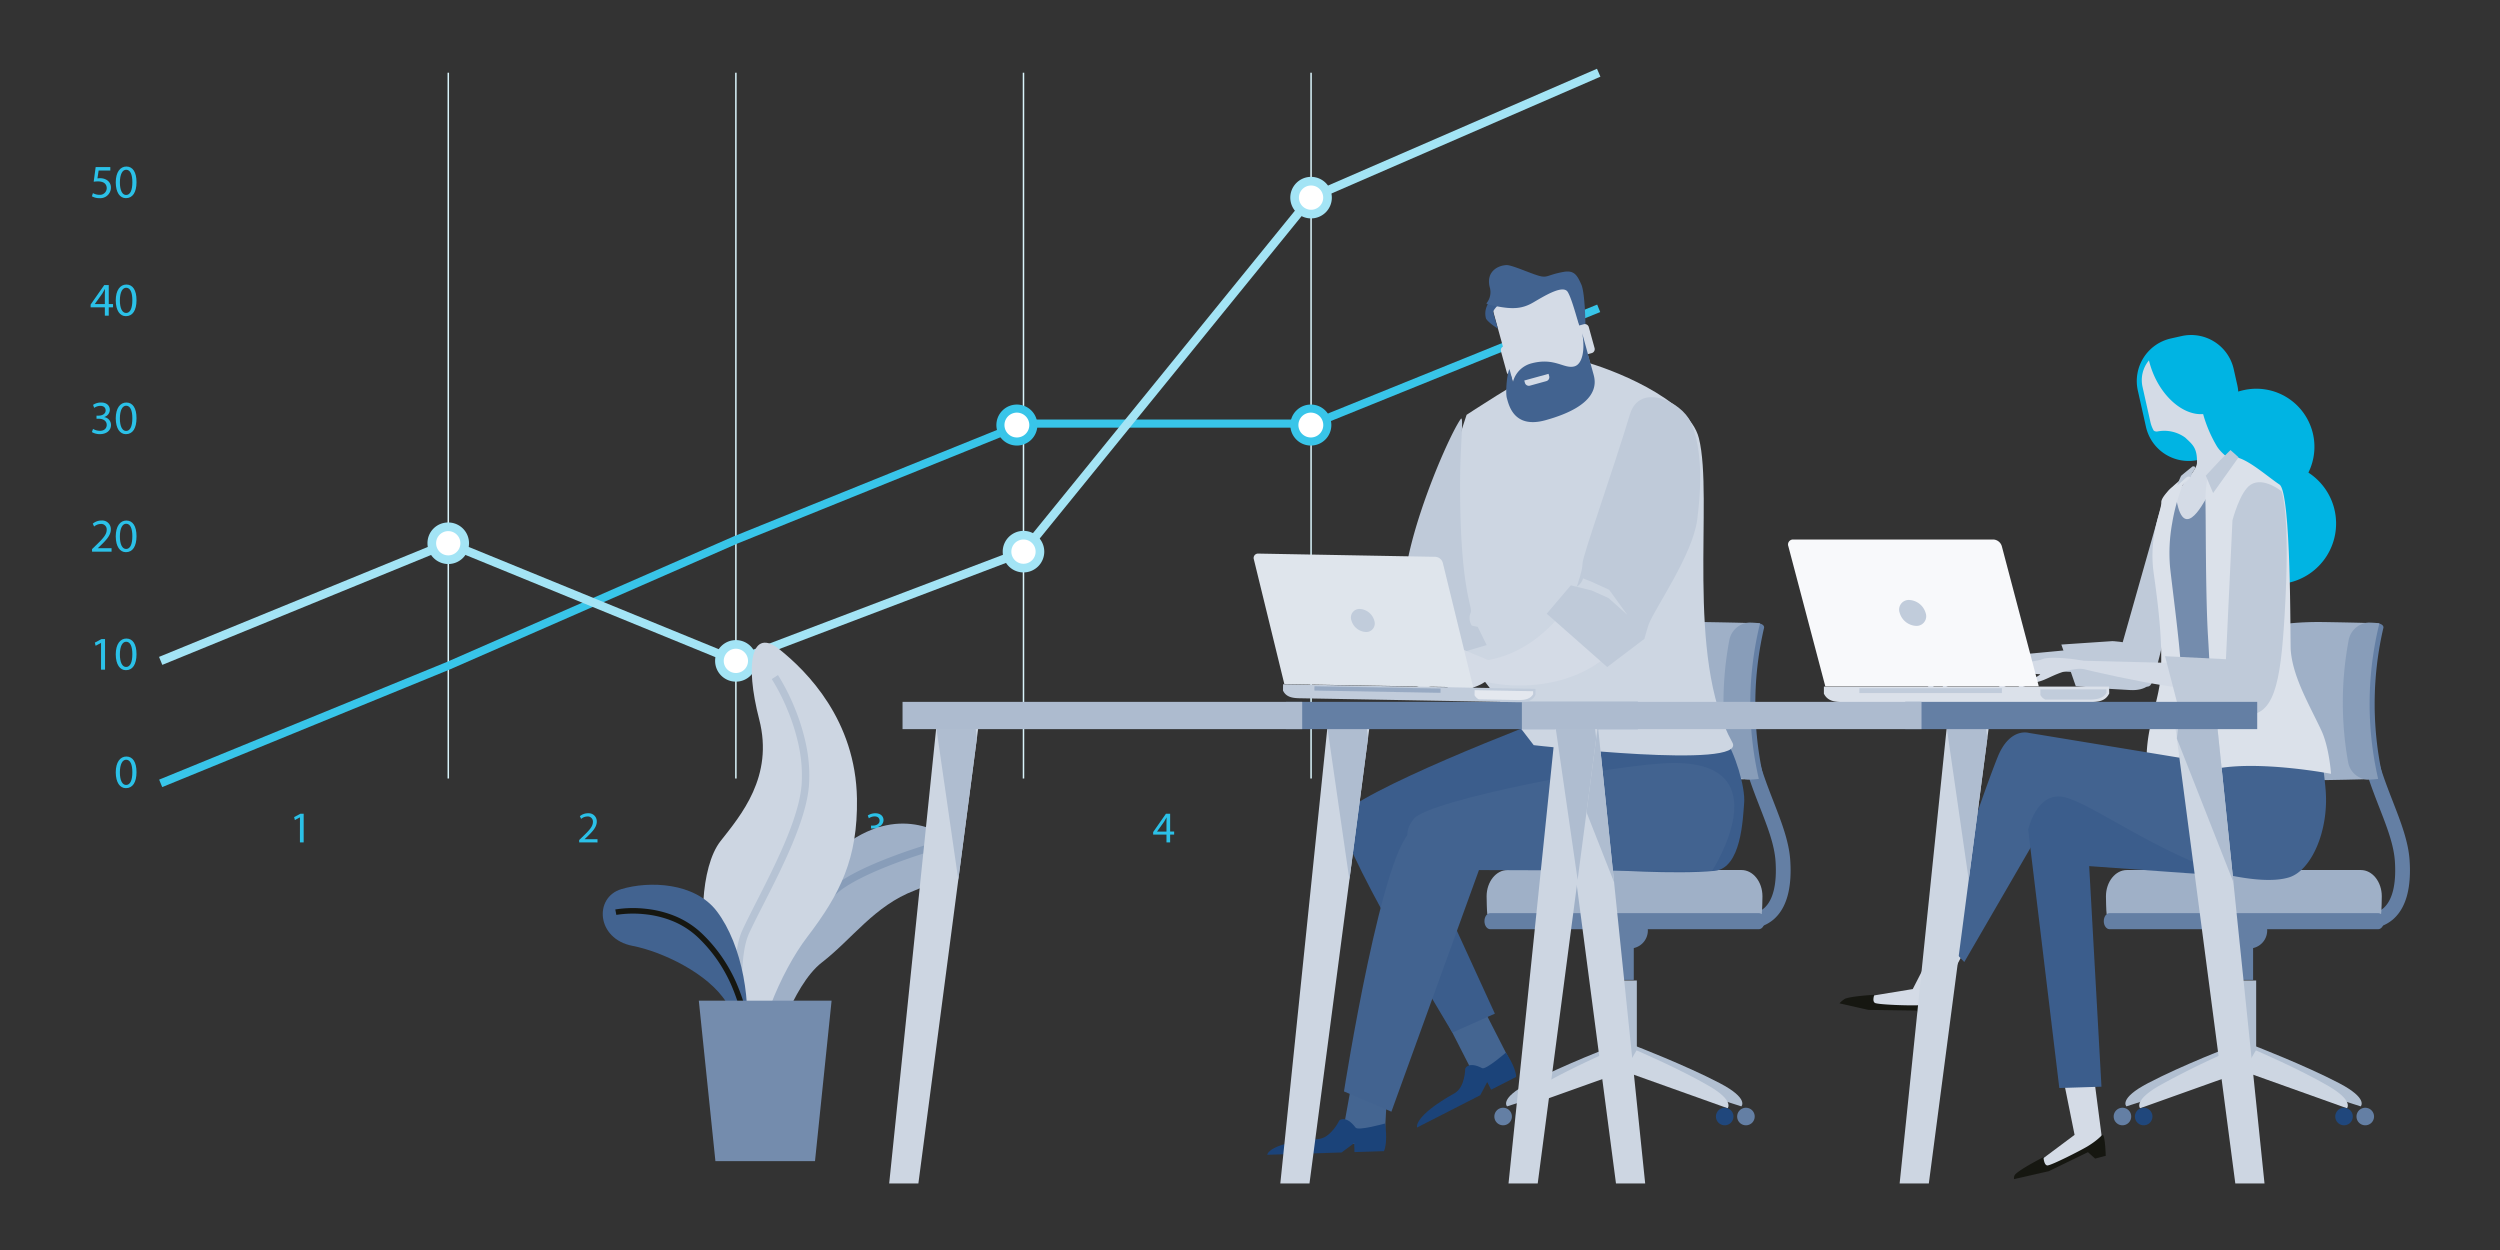 <svg xmlns="http://www.w3.org/2000/svg" xmlns:xlink="http://www.w3.org/1999/xlink" width="800" height="400" viewBox="0 0 800 400"><rect x="0" y="0" width="800" height="400" fill="#333333" stroke="none"/><defs><clipPath id="a"><rect width="742.18" height="356.715" fill="none"/></clipPath><clipPath id="b"><rect width="127.887" height="8.725" transform="translate(259.814 202.594)" fill="none"/></clipPath><radialGradient id="c" cx="0.047" cy="-13.947" r="18.109" gradientTransform="matrix(0.068, 0, 0, -1, -1.893, 35.329)" gradientUnits="objectBoundingBox"><stop offset="0" stop-color="#eaeef3"/><stop offset="0.002" stop-color="#eaeef3"/><stop offset="1" stop-color="#adbbcf"/></radialGradient><clipPath id="e"><rect width="127.887" height="8.725" transform="translate(458.001 202.594)" fill="none"/></clipPath><radialGradient id="f" cx="0.047" cy="-13.947" r="18.109" gradientTransform="matrix(0.068, 0, 0, -1, -3.337, 35.329)" xlink:href="#c"/><clipPath id="h"><rect width="800" height="400"/></clipPath></defs><g id="g" clip-path="url(#h)"><g transform="translate(29 22)"><path d="M.24,225.853H-.24V0H.24Z" transform="translate(390.543 1.269)" fill="#d9f4fb"/><path d="M.24,225.853H-.24V0H.24Z" transform="translate(298.516 1.269)" fill="#d9f4fb"/><path d="M.24,225.853H-.24V0H.24Z" transform="translate(206.48 1.269)" fill="#d9f4fb"/><path d="M.24,225.853H-.24V0H.24Z" transform="translate(114.451 1.269)" fill="#d9f4fb"/><path d="M22.416,189.478h0Z" fill="#2bc1e8"/><path d="M22.416,151.84h0Z" fill="#2bc1e8"/><path d="M22.416,114.2h0Z" fill="#2bc1e8"/><path d="M22.416,76.552h0Z" fill="#2bc1e8"/><path d="M22.416,38.9h0Z" fill="#2bc1e8"/><g clip-path="url(#a)"><path d="M14.685,225.043c0,3.332-1.236,5.168-3.405,5.168-1.914,0-3.209-1.792-3.24-5.032,0-3.284,1.417-5.091,3.4-5.091,2.064,0,3.24,1.837,3.24,4.955m-5.319.151c0,2.547.784,3.993,1.989,3.993,1.355,0,2-1.582,2-4.082,0-2.411-.618-3.992-1.989-3.992-1.16,0-2,1.414-2,4.081" fill="#2bc1e8"/><path d="M3.33,183.731H3.3l-1.7.92-.256-1.009L3.481,182.5h1.13v9.792H3.33Z" fill="#2bc1e8"/><path d="M14.685,187.287c0,3.332-1.236,5.168-3.405,5.168-1.914,0-3.209-1.792-3.24-5.032,0-3.284,1.417-5.091,3.4-5.091,2.064,0,3.24,1.837,3.24,4.955m-5.319.151c0,2.547.784,3.993,1.989,3.993,1.355,0,2-1.582,2-4.082,0-2.411-.618-3.992-1.989-3.992-1.16,0-2,1.414-2,4.081" fill="#2bc1e8"/><path d="M.452,154.529v-.814l1.04-1.01c2.5-2.38,3.63-3.644,3.645-5.12a1.747,1.747,0,0,0-1.943-1.914,3.345,3.345,0,0,0-2.079.827l-.422-.933a4.3,4.3,0,0,1,2.772-1,2.756,2.756,0,0,1,3,2.849c0,1.809-1.31,3.269-3.375,5.258l-.783.724v.029H6.7v1.1Z" fill="#2bc1e8"/><path d="M14.685,149.527c0,3.329-1.236,5.168-3.405,5.168-1.914,0-3.209-1.793-3.24-5.032,0-3.285,1.417-5.093,3.4-5.093,2.064,0,3.24,1.84,3.24,4.957m-5.319.151c0,2.547.784,3.993,1.989,3.993,1.355,0,2-1.582,2-4.084,0-2.41-.618-3.993-1.989-3.993-1.16,0-2,1.417-2,4.084" fill="#2bc1e8"/><path d="M.769,115.245a4.45,4.45,0,0,0,2.169.617c1.7,0,2.23-1.085,2.215-1.9C5.138,112.593,3.9,112,2.622,112H1.884v-.995h.738c.964,0,2.184-.5,2.184-1.657,0-.782-.5-1.476-1.717-1.476a3.6,3.6,0,0,0-1.959.648l-.346-.964a4.65,4.65,0,0,1,2.561-.753c1.928,0,2.8,1.144,2.8,2.334a2.432,2.432,0,0,1-1.808,2.305v.03a2.552,2.552,0,0,1,2.184,2.516c0,1.568-1.219,2.938-3.57,2.938a4.982,4.982,0,0,1-2.546-.661Z" fill="#2bc1e8"/><path d="M14.685,111.763c0,3.332-1.236,5.168-3.405,5.168-1.914,0-3.209-1.792-3.24-5.032,0-3.284,1.417-5.091,3.4-5.091,2.064,0,3.24,1.837,3.24,4.955m-5.319.151c0,2.547.784,3.993,1.989,3.993,1.355,0,2-1.582,2-4.082,0-2.411-.618-3.992-1.989-3.992-1.16,0-2,1.414-2,4.081" fill="#2bc1e8"/><path d="M4.551,79.009V76.343H0v-.875l4.369-6.251H5.8V75.3H7.172v1.04H5.8v2.666Zm0-3.706V72.034q0-.769.044-1.537H4.551c-.3.573-.543.993-.814,1.445L1.342,75.273v.03Z" fill="#2bc1e8"/><path d="M14.685,74.007c0,3.332-1.236,5.167-3.405,5.167-1.914,0-3.209-1.791-3.24-5.032,0-3.284,1.417-5.09,3.4-5.09,2.064,0,3.24,1.836,3.24,4.955m-5.319.151c0,2.546.784,3.993,1.989,3.993,1.355,0,2-1.582,2-4.082,0-2.411-.618-3.992-1.989-3.992-1.16,0-2,1.414-2,4.081" fill="#2bc1e8"/><path d="M6.3,32.57H2.562l-.376,2.516a5.13,5.13,0,0,1,.8-.06,4.13,4.13,0,0,1,2.109.527,2.791,2.791,0,0,1,1.4,2.516,3.4,3.4,0,0,1-3.645,3.344,4.792,4.792,0,0,1-2.441-.6L.739,39.8a4.373,4.373,0,0,0,2.094.543,2.162,2.162,0,0,0,2.321-2.125c-.016-1.265-.86-2.169-2.818-2.169a9.651,9.651,0,0,0-1.356.107l.633-4.7H6.3Z" fill="#2bc1e8"/><path d="M14.685,36.244c0,3.332-1.236,5.168-3.405,5.168-1.914,0-3.209-1.792-3.24-5.032,0-3.284,1.417-5.091,3.4-5.091,2.064,0,3.24,1.837,3.24,4.955M9.366,36.4c0,2.547.784,3.993,1.989,3.993,1.355,0,2-1.582,2-4.081,0-2.412-.618-3.993-1.989-3.993-1.16,0-2,1.414-2,4.081" fill="#2bc1e8"/><path d="M66.985,239.558h-.028l-1.6.861-.239-.947,2-1.072h1.058v9.177h-1.2Z" fill="#2bc1e8"/><path d="M156.337,247.577v-.763l.974-.945c2.345-2.232,3.4-3.417,3.417-4.8a1.637,1.637,0,0,0-1.82-1.793,3.123,3.123,0,0,0-1.949.777l-.4-.874a4.022,4.022,0,0,1,2.6-.934,2.584,2.584,0,0,1,2.81,2.67c0,1.694-1.229,3.063-3.163,4.928l-.735.677v.028H162.2v1.031Z" fill="#2bc1e8"/><path d="M248.683,246.151a4.152,4.152,0,0,0,2.033.579c1.6,0,2.09-1.016,2.076-1.779-.014-1.285-1.172-1.836-2.372-1.836h-.692v-.932h.692c.9,0,2.048-.466,2.048-1.553,0-.734-.467-1.383-1.61-1.383a3.378,3.378,0,0,0-1.836.606l-.324-.9a4.359,4.359,0,0,1,2.4-.706c1.808,0,2.627,1.073,2.627,2.188a2.282,2.282,0,0,1-1.694,2.162v.027a2.393,2.393,0,0,1,2.047,2.359c0,1.468-1.144,2.752-3.346,2.752a4.675,4.675,0,0,1-2.387-.62Z" fill="#2bc1e8"/><path d="M344.272,247.577v-2.5h-4.264v-.818L344.1,238.4h1.342v5.7h1.285v.975h-1.285v2.5Zm0-3.474v-3.062c0-.482.014-.96.042-1.442h-.042c-.283.538-.509.934-.763,1.356l-2.245,3.122v.026Z" fill="#2bc1e8"/><path d="M437.96,239.444h-3.5l-.353,2.358a4.947,4.947,0,0,1,.749-.056,3.885,3.885,0,0,1,1.976.493,2.621,2.621,0,0,1,1.314,2.36,3.184,3.184,0,0,1-3.417,3.133,4.5,4.5,0,0,1-2.288-.564l.311-.947a4.106,4.106,0,0,0,1.962.508,2.024,2.024,0,0,0,2.175-1.99c-.015-1.186-.8-2.033-2.641-2.033a9.38,9.38,0,0,0-1.27.1l.593-4.4h4.391Z" fill="#2bc1e8"/><path d="M22.906,229.87l-.979-2.393,92.019-37.636L206,149.548l92.27-37.289h92.878L482.1,75.464l.969,2.4-91.424,36.983H298.768L206.98,151.938l-92.04,40.29Z" fill="#38c5e9"/><path d="M206.461,190.965l-.5-.206-91.505-37.424L22.94,190.759,21.893,188.2l92.558-37.852L206.5,187.991l91.179-34.628,92-113.254L482.035,0l1.1,2.538L391.4,42.378,299.356,155.686l-.348.132Z" fill="#a3e4f5"/><path d="M395.816,41.243a5.27,5.27,0,1,1-5.273-5.265,5.268,5.268,0,0,1,5.273,5.265" fill="#fff"/><path d="M390.543,34.595a6.648,6.648,0,1,1-6.651,6.648A6.66,6.66,0,0,1,390.543,34.595Zm0,10.53a3.882,3.882,0,1,0-3.883-3.882A3.89,3.89,0,0,0,390.543,45.125Z" fill="#a3e4f5"/><path d="M303.782,154.525a5.266,5.266,0,1,1-5.265-5.264,5.267,5.267,0,0,1,5.265,5.264" fill="#fff"/><path d="M298.517,147.878a6.649,6.649,0,1,1-6.649,6.647A6.656,6.656,0,0,1,298.517,147.878Zm0,10.532a3.882,3.882,0,1,0-3.882-3.885A3.887,3.887,0,0,0,298.517,158.41Z" fill="#a3e4f5"/><path d="M211.745,189.478a5.264,5.264,0,1,1-5.265-5.263,5.267,5.267,0,0,1,5.265,5.263" fill="#fff"/><path d="M206.48,182.831a6.65,6.65,0,1,1-6.646,6.646A6.655,6.655,0,0,1,206.48,182.831Zm0,10.534a3.884,3.884,0,1,0-3.88-3.887A3.889,3.889,0,0,0,206.48,193.365Z" fill="#a3e4f5"/><path d="M119.716,151.84a5.27,5.27,0,1,1-5.265-5.264,5.268,5.268,0,0,1,5.265,5.264" fill="#fff"/><path d="M114.451,145.193a6.648,6.648,0,1,1-6.659,6.647A6.608,6.608,0,0,1,114.451,145.193Zm0,10.529a3.881,3.881,0,1,0-3.891-3.882A3.886,3.886,0,0,0,114.451,155.721Z" fill="#a3e4f5"/><path d="M301.666,114.015a5.267,5.267,0,1,1-5.27-5.265,5.274,5.274,0,0,1,5.27,5.265" fill="#fff"/><path d="M296.4,107.457a6.561,6.561,0,1,1-6.557,6.557A6.567,6.567,0,0,1,296.4,107.457Zm0,10.536a3.976,3.976,0,1,0-3.972-3.979A3.982,3.982,0,0,0,296.4,117.994Z" fill="#38c5e9"/><path d="M395.739,114.015a5.269,5.269,0,1,1-5.268-5.265,5.27,5.27,0,0,1,5.268,5.265" fill="#fff"/><path d="M390.471,107.457a6.561,6.561,0,1,1-6.562,6.557A6.566,6.566,0,0,1,390.471,107.457Zm0,10.536a3.976,3.976,0,1,0-3.977-3.979A3.981,3.981,0,0,0,390.471,117.994Z" fill="#38c5e9"/><path d="M218.077,315.631s6.2-22.129,15.935-29.656,16.819-18.145,29.653-23.015,15.934-13.719,11.067-16.817-20.8-11.952-40.278,8.408-24.343,36.293-23.9,55.328,6.64,16.817,7.524,5.752" fill="#9fb0c7"/><path d="M214.393,305.362l-2.366-.115a42.389,42.389,0,0,1,3.295-13.889,68.616,68.616,0,0,1,6.979-12.725,79.513,79.513,0,0,1,16.31-17.651c3.76-2.82,9.74-5.8,17.773-8.846,5.948-2.258,10.879-3.721,10.928-3.735l.671,2.272c-.193.057-19.373,5.771-27.951,12.2a77,77,0,0,0-15.778,17.1C220.019,286.149,214.87,295.568,214.393,305.362Z" fill="#889db9"/><path d="M212.767,322.711s-10.033-28.324-14.164-37.176-3.538-30.1,2.952-38.361,17.115-20.655,12.393-38.948-2.361-29.506,6.491-22.424,24.4,22.695,24.786,47.8c.294,19.179-5.361,30.406-15.934,44.261-8.558,11.211-17.114,31.866-16.524,44.848" fill="#cdd6e2"/><path d="M208.5,316.146c-.013-.071-1.347-7.243-2.009-15.729a99.692,99.692,0,0,1-.251-13.315c.284-4.875,1.074-8.747,2.348-11.506,1.231-2.667,2.877-5.9,4.619-9.325,2.974-5.843,6.345-12.465,9.094-19.019,3.155-7.522,4.86-13.463,5.213-18.162a45,45,0,0,0-.94-12.533,63.812,63.812,0,0,0-3.348-10.836,66.314,66.314,0,0,0-5.258-10.417l1.979-1.3a67.593,67.593,0,0,1,5.475,10.829,66.182,66.182,0,0,1,3.471,11.24,47.359,47.359,0,0,1,.984,13.195c-.372,4.958-2.135,11.141-5.391,18.9-2.783,6.634-6.175,13.3-9.167,19.177-1.732,3.4-3.368,6.617-4.58,9.243-2.086,4.518-2.739,12.687-1.888,23.623.65,8.363,1.964,15.428,1.977,15.5Z" fill="#b6c3d4"/><path d="M173.375,280.666c-11.507-2.215-12.393-15.494-3.542-18.146s23.46-2.212,30.542,7.081c8.209,10.776,11.506,30.1,8.85,43.819s0-5.314-5.753-14.608-20.6-16.321-30.1-18.146" fill="#426390"/><path d="M209.678,310.01a64.586,64.586,0,0,0-4.75-16.978,48.865,48.865,0,0,0-4.381-7.818,46.9,46.9,0,0,0-6.1-7.155,26.235,26.235,0,0,0-8.6-5.472,32.244,32.244,0,0,0-8.528-2.031,34.509,34.509,0,0,0-9.09.21l-.338-1.737a35.772,35.772,0,0,1,9.61-.233,34.011,34.011,0,0,1,9,2.146,28,28,0,0,1,9.175,5.842A48.672,48.672,0,0,1,202,284.208a50.642,50.642,0,0,1,4.541,8.1,66.323,66.323,0,0,1,4.885,17.438Z" fill="#161711"/><path d="M231.8,349.563H199.931l-5.31-51.341h42.488Z" fill="#748cad"/><path d="M530.41,275.146a12.36,12.36,0,0,0,8.179-2.958c4.109-3.573,5.889-9.929,5.291-18.891-.4-6.05-2.784-12.172-5.3-18.657-4.243-10.907-9.05-23.269-6.534-39.619l-4.673-.718c-2.706,17.6,2.566,31.157,6.8,42.05,2.49,6.4,4.64,11.932,5,17.257.484,7.266-.771,12.445-3.634,14.975a7.844,7.844,0,0,1-6.248,1.755l-.947,4.631a11.074,11.074,0,0,0,2.074.175" fill="#647fa4"/><path d="M494.178,312.639l-4.6,7.017,38.654,12.382s2.582-2.469-6.9-7.428c-11.042-5.778-27.148-11.971-27.148-11.971" fill="#b1bfd1"/><path d="M487.314,312.639l4.6,7.017-38.652,12.382s-2.582-2.469,6.9-7.428c11.044-5.778,27.149-11.971,27.149-11.971" fill="#b1bfd1"/><rect width="8.077" height="28.758" transform="translate(486.708 291.761)" fill="#b1bfd1"/><path d="M494.7,314.117l-3.94,6.7,33.087,11.817s2.211-2.357-5.906-7.091c-9.455-5.513-23.241-11.423-23.241-11.423" fill="#cdd6e2"/><path d="M486.8,314.117l3.938,6.7-33.09,11.817s-2.208-2.357,5.909-7.091A258.729,258.729,0,0,1,486.8,314.117" fill="#cdd6e2"/><path d="M520.1,335.29a2.806,2.806,0,1,0,2.806-2.808,2.805,2.805,0,0,0-2.806,2.808" fill="#20477c"/><path d="M455.988,335.29a2.807,2.807,0,1,0,2.807-2.808,2.806,2.806,0,0,0-2.807,2.808" fill="#20477c"/><path d="M526.893,335.29a2.807,2.807,0,1,0,2.807-2.808,2.806,2.806,0,0,0-2.807,2.808" fill="#647fa4"/><path d="M449.193,335.29A2.807,2.807,0,1,0,452,332.482a2.806,2.806,0,0,0-2.807,2.808" fill="#647fa4"/><rect width="5.907" height="10.34" transform="translate(487.897 281.224)" fill="#647fa4"/><path d="M483.464,275.758a5.762,5.762,0,0,0,5.761,5.761h3.25a5.761,5.761,0,1,0,0-11.521h-3.25a5.76,5.76,0,0,0-5.761,5.76" fill="#647fa4"/><path d="M446.939,270.491c-.141-.678-.223-4.932-.223-5.662,0-4.653,3.006-8.422,6.716-8.422h74.836c3.709,0,6.716,3.769,6.716,8.422,0,.73-.082,4.984-.222,5.662Z" fill="#9fb0c7"/><path d="M535.675,272.772c0,1.423-.832,2.577-1.86,2.577h-85.93c-1.027,0-1.86-1.154-1.86-2.577s.833-2.579,1.86-2.579h85.93c1.028,0,1.86,1.155,1.86,2.579" fill="#647fa4"/><path d="M531.484,227.279c-1.846.138-13.575.344-15.6.368-12.839.156-23.9-2.254-24.515-5.418a109.58,109.58,0,0,1-.332-39.766c.547-3.16,11.774-5.571,24.883-5.41,2.063.024,14.034.233,15.916.371a107.568,107.568,0,0,0-.354,49.855" fill="#9fb0c7"/><path d="M533.249,177.421c1.438.017,2.44.7,2.242,1.524a107.408,107.408,0,0,0-.4,46.818c.18.828-.814,1.508-2.221,1.524s-2.707-.639-2.886-1.468a107.621,107.621,0,0,1,.306-46.93c.2-.83,1.52-1.486,2.961-1.468" fill="#647fa4"/><path d="M533.821,227.255a31.39,31.39,0,0,1-3.366.224,6.76,6.76,0,0,1-6.236-5.544,107.838,107.838,0,0,1,.179-39.164,6.892,6.892,0,0,1,6.388-5.541,33.206,33.206,0,0,1,3.433.226,107.507,107.507,0,0,0-.4,49.8" fill="#889db9"/><rect width="12.328" height="18.784" transform="matrix(0.891, -0.455, 0.455, 0.891, 434.688, 306.337)" fill="#446591"/><path d="M418.69,235.414l30.667,66.953-13.6,6.062S396.711,244,400.165,238.72s16.748-6.792,18.525-3.306" fill="#3b5d8c"/><path d="M456.174,322.61l-8.015,4.093-1.245-2.441-2.241,4.218L424.458,338.8s-1.342-3.49,11.983-10.953c3.421-1.914,3.435-7.9,3.435-7.9s.942-2.457,5.425-.134c1.165.6,7.57-4.963,7.57-4.963s3.189,4.523,3.3,7.761" fill="#1b4379"/><path d="M509.412,181.5s7.97,24.566,13.146,32.043c3.7,5.341,6.983,16.432,6.574,21.363s-.865,20.914-9.45,21.771c-12.324,1.232-35.74-.409-35.74-.409S470.387,221.35,470.8,216.831s3.3-9.917,3.908-12.148-3.5-10.858-3.5-10.858Z" fill="#3b5d8c"/><path d="M482.709,231.209,416.8,265.557S393.976,242.3,403.423,236.14c18.286-11.926,71.282-31.457,71.282-31.457Z" fill="#3b5d8c"/><path d="M414.927,326.532l-.963,17.76-13.9-.453,3.636-20.16Z" fill="#446591"/><path d="M518.86,256.678l-87.126-.3s-15.988-7.094-8.261-16.411c4.949-5.967,65.223-17.593,82.652-17.8,35.329-.411,12.735,34.507,12.735,34.507" fill="#426390"/><path d="M444.915,254.625l-28.666,79.112-15.175-6.481s12.732-81.348,22.472-83.725,22.037,8.308,21.369,11.094" fill="#426390"/><path d="M413.87,346.371l-9.443.294-.088-2.874-4.021,3-23.813.741s.289-3.915,16.283-5.027c4.1-.286,6.8-5.965,6.8-5.965s1.995-1.912,5.207,2.3c.837,1.1,9.413-1.318,9.413-1.318s1,5.723-.341,8.846" fill="#1b4379"/><rect width="8.216" height="1.863" transform="translate(515.196 210.671) rotate(-87.601)" fill="#3b5d8c"/><path d="M477.489,93.623c8.3,2.087,33.942,11.823,37.146,24.555,4.81,19.116-4.51,70,10.736,97.446,4.859,8.745-63.588.826-63.588.826L422.4,165.2l17.912-54.457s17.906-11.8,22.3-13.213c9.092-2.924-1.714-8.083,14.88-3.91" fill="#cdd6e2"/><path d="M438.425,112.088c-4.786,6.8-22.953,49.681-16.97,62.217.692,1.451-5.136,2.076-5.477,7.86-.056.971.516,5.783.516,5.783l6.5,3.446,23.746-6.964-2.858-5.827-1.9-.408a4.4,4.4,0,0,1-.413-4.035c.98-1.922-3.526-6.513-3.331-43.078.06-10.761,1.247-20.493.194-18.994" fill="#bfcad9"/><path d="M421.548,176.772l6.36-1.4,2.577-.411a4.718,4.718,0,0,0,1.414,3.045l-4.931.155-5.777,1.24-6.983,3.981Z" fill="#cdd6e2"/><path d="M264.88,356.715h-9.342L270.95,207.442H284.5Z" fill="#cdd6e2"/><path d="M283.592,214.321l-5.94,45.208L270.6,210.81l.346-3.368h11.84Z" fill="#afbdd0"/><path d="M390.035,356.715H380.7l15.413-149.273h13.544Z" fill="#cdd6e2"/><path d="M408.749,214.321l-5.94,45.208-7.05-48.719.35-3.368h11.839Z" fill="#afbdd0"/><path d="M488.115,356.715h9.343L482.045,207.442H468.5Z" fill="#cdd6e2"/><path d="M469.4,214.321l18.129,46.069-5.142-49.58-.346-3.368H470.205Z" fill="#afbdd0"/><rect width="112.627" height="8.724" transform="translate(382.493 202.595)" fill="#647fa4"/></g><g clip-path="url(#b)"><rect width="127.887" height="8.725" transform="translate(259.814 202.594)" fill="url(#c)"/></g><g clip-path="url(#a)"><path d="M430.645,182.707a19.046,19.046,0,0,0-9.107,2.519c-3.19,1.964-6.118,6.232-3.19,8.545a47.738,47.738,0,0,0,7.443,4.466s11.2.306,4.854-15.53" fill="#cfd8e3"/><path d="M474.74,168.723s-9.833,17.867-28.32,20.623c-3.2.476-5.525,3.569-4.173,4.831,1.733,1.616,4.313,2.248,8.792,2.808,9.331,1.171,22.4-.112,32.271-7.482,14.609-10.923,19.438-16.117,18.929-22.617s-27.5,1.837-27.5,1.837" fill="#d4dbe6"/><path d="M512.058,113.133c2.984,6.691,3.9,16.944,2.042,31.211-1.437,11.043-13.28,27.914-15.453,33.286-.364.9-1.45,4.809-1.45,4.809l-11.89,9.013-19.353-17.067,7.7-9.065,1.895.448s1.91-5.293,1.859-7.467,9.781-29.869,15.183-47.74c3.109-10.3,16.5-4.069,19.462,2.572" fill="#bfcad9"/><path d="M485.933,166.731l-5.924-2.7-2.436-.943a4.712,4.712,0,0,1-2.018,2.681l4.788,1.185,5.388,2.426,5.994,5.356Z" fill="#cdd6e2"/><path d="M447.788,189.459l-10.415-4.336s-3.58,3.71-3.13,4.8-.915,7.089-.915,7.089l4.665,5.107,4.434-.867s.53-1.816-.9-2.183,1.139-1.114,1.957-1.45,7.487-2.763,4.3-8.165" fill="#d4dbe6"/><path d="M455.862,103.164a3.922,3.922,0,0,0,4.819,2.736l17.01-4.686a3.92,3.92,0,0,0,2.737-4.821l-6.942-25.2a3.922,3.922,0,0,0-4.821-2.738l-17.008,4.688a3.924,3.924,0,0,0-2.739,4.821Z" fill="#d4dbe6"/><path d="M450.326,83.168s-2.958-1.81-3.79-3.19a5.86,5.86,0,0,1,1.115-5.387c1.586-1.623,3.724-.013,3.724-.013s-2.556,2.513-2.54,3.187,1.491,5.4,1.491,5.4" fill="#3b5d8c"/><path d="M478.343,82.057s-.1-10.4-1.352-13.1-2.111-4.589-5.662-3.947c-5.314.958-5.076,2.078-8.027,1.2s-8.529-3.429-10.193-3.38c-2.772.086-6.6,2.079-5.415,7a5.608,5.608,0,0,1-1.051,5.26c.321.388,1.385.538,3.259.909,5.376,1.062,8.342.751,11.7-1.191s9.543-5.851,11.067-3.389,3.467,10.735,3.956,11.279,1.217,0,1.717-.643" fill="#426390"/><path d="M475.069,91.094a1.306,1.306,0,0,0,1.608.91l3.675-1.012a1.306,1.306,0,0,0,.913-1.609l-1.854-6.715a1.3,1.3,0,0,0-1.606-.912l-3.674,1.011a1.311,1.311,0,0,0-.914,1.6Z" fill="#d4dbe6"/><path d="M453.155,97.129a1.307,1.307,0,0,0,1.607.915l3.674-1.011a1.3,1.3,0,0,0,.91-1.608L457.5,88.7a1.306,1.306,0,0,0-1.606-.91l-3.675,1.013a1.308,1.308,0,0,0-.912,1.608Z" fill="#d4dbe6"/><path d="M477.322,84.712l3.645,13.23c.824,2.985,1.442,9.878-15.45,14.532-10,2.756-11.657-4.7-12.324-7.1-.505-1.843.056-7.921.822-9.263.026-.046,1.129,4.092,1.129,4.092a8.288,8.288,0,0,1,5.734-5.875c7.667-2.111,10.644,1.9,14,.891,2.581-.783,3.367-5.562,2.44-10.5" fill="#426390"/><path d="M465.823,99.963l-5.248,1.447a1.305,1.305,0,0,1-1.606-.914l-.2-.73,7.768-2.143.2.735a1.3,1.3,0,0,1-.914,1.6" fill="#d4dbe6"/><path d="M462.326,200.448a.529.529,0,0,0,.035-.061v-1.952l-80.775-1.469-.035,1.95a.106.106,0,0,0,0,.064l.2.364c1.008,1.715,2.865,2.048,5,2.093l70.294,1.277c2.133.037,4-.231,5.071-1.9Z" fill="#c1ccdb"/><path d="M442.853,200.423a.115.115,0,0,0,0,.054l.193.3a3.287,3.287,0,0,0,1.165,1.014l12.283.223c2.054.038,3.845-.171,4.869-1.526l.2-.291a.3.3,0,0,0,.036-.053l0-.952-18.716-.344Z" fill="#e4e8ef"/><rect width="1.376" height="40.369" transform="translate(391.598 198.977) rotate(-88.962)" fill="#98aac3"/><path d="M442.45,198.005l-9.75-39.888a2.629,2.629,0,0,0-2.36-1.935l-56.671-1.034a1.41,1.41,0,0,0-1.43,1.87l9.75,39.884Z" fill="#dfe5ec"/><path d="M410.78,176.621a2.734,2.734,0,0,1-2.768,3.622,5.108,5.108,0,0,1-4.572-3.752,2.735,2.735,0,0,1,2.769-3.622,5.107,5.107,0,0,1,4.571,3.752" fill="#c1ccdb"/><path d="M728.6,275.146a12.36,12.36,0,0,0,8.179-2.958c4.109-3.573,5.889-9.929,5.291-18.891-.4-6.05-2.784-12.172-5.3-18.657-4.243-10.907-9.05-23.269-6.534-39.619l-4.673-.718c-2.706,17.6,2.566,31.157,6.8,42.05,2.49,6.4,4.64,11.932,5,17.257.484,7.266-.771,12.445-3.634,14.975a7.844,7.844,0,0,1-6.248,1.755l-.947,4.631a11.074,11.074,0,0,0,2.074.175" fill="#647fa4"/><path d="M692.365,312.639l-4.6,7.017,38.654,12.382s2.582-2.469-6.9-7.428c-11.042-5.778-27.148-11.971-27.148-11.971" fill="#b1bfd1"/><path d="M685.5,312.639l4.6,7.017-38.653,12.382s-2.582-2.469,6.9-7.428c11.044-5.778,27.148-11.971,27.148-11.971" fill="#b1bfd1"/><rect width="8.077" height="28.758" transform="translate(684.895 291.761)" fill="#b1bfd1"/><path d="M692.884,314.117l-3.94,6.7,33.087,11.817s2.211-2.357-5.906-7.091c-9.455-5.513-23.241-11.423-23.241-11.423" fill="#cdd6e2"/><path d="M684.985,314.117l3.937,6.7-33.09,11.817s-2.208-2.357,5.91-7.091a258.731,258.731,0,0,1,23.243-11.423" fill="#cdd6e2"/><path d="M718.286,335.29a2.806,2.806,0,1,0,2.806-2.808,2.8,2.8,0,0,0-2.806,2.808" fill="#20477c"/><path d="M654.174,335.29a2.806,2.806,0,1,0,2.807-2.808,2.806,2.806,0,0,0-2.807,2.808" fill="#20477c"/><path d="M725.079,335.29a2.807,2.807,0,1,0,2.807-2.808,2.806,2.806,0,0,0-2.807,2.808" fill="#647fa4"/><path d="M647.38,335.29a2.806,2.806,0,1,0,2.807-2.808,2.8,2.8,0,0,0-2.807,2.808" fill="#647fa4"/><rect width="5.907" height="10.34" transform="translate(686.084 281.224)" fill="#647fa4"/><path d="M681.651,275.758a5.761,5.761,0,0,0,5.762,5.761h3.248a5.761,5.761,0,1,0,0-11.521h-3.248a5.759,5.759,0,0,0-5.762,5.76" fill="#647fa4"/><path d="M645.126,270.491c-.14-.678-.223-4.932-.223-5.662,0-4.653,3.006-8.422,6.716-8.422h74.836c3.709,0,6.715,3.769,6.715,8.422,0,.73-.081,4.984-.221,5.662Z" fill="#9fb0c7"/><path d="M733.862,272.772c0,1.423-.832,2.577-1.86,2.577H646.07c-1.026,0-1.859-1.154-1.859-2.577s.833-2.579,1.859-2.579H732c1.028,0,1.86,1.155,1.86,2.579" fill="#647fa4"/><path d="M729.671,227.279c-1.847.138-13.576.344-15.6.368-12.839.156-23.9-2.254-24.515-5.418a109.581,109.581,0,0,1-.333-39.766c.548-3.16,11.774-5.571,24.884-5.41,2.063.024,14.035.233,15.915.371a107.568,107.568,0,0,0-.353,49.855" fill="#9fb0c7"/><path d="M731.436,177.421c1.438.017,2.44.7,2.242,1.524a107.408,107.408,0,0,0-.4,46.818c.18.828-.813,1.508-2.221,1.524s-2.707-.639-2.886-1.468a107.622,107.622,0,0,1,.306-46.93c.2-.83,1.519-1.486,2.961-1.468" fill="#647fa4"/><path d="M732.008,227.255a31.39,31.39,0,0,1-3.366.224,6.76,6.76,0,0,1-6.236-5.544,107.86,107.86,0,0,1,.179-39.164,6.893,6.893,0,0,1,6.388-5.541,33.224,33.224,0,0,1,3.433.226,107.493,107.493,0,0,0-.4,49.8" fill="#889db9"/><path d="M654.138,189.807s-.089,3.269-15.952,3.285-39.151-3.889-39.151-3.889l36.592-3.457s14.05-.654,18.511,4.061" fill="#bfcad9"/><path d="M611.516,190.358c-7.54.239-10.659,4.12-13.612,5.387a52.578,52.578,0,0,0-5.881,3.121c1.578-3.281,4.01-3.448,5.2-4.531s.886-.55-1.8-.664c-1.529-.065-4.13,2.71-6.017,4.265a6.138,6.138,0,0,1-2.678,1.477,33.4,33.4,0,0,1,4.288-5.051,38.554,38.554,0,0,1,7.435-5.444c1.593-.68,6.63-1.015,10.237-.653,4.069.414,8.265,1.921,2.834,2.093" fill="#bfcad9"/><path d="M598.853,189.051s-5.727,1.652-6.715,2.447c-.69.551-3.54,3.741-3.54,3.741a7.533,7.533,0,0,0,3.357-1.626c1.212-1.21,6.9-4.562,6.9-4.562" fill="#bfcad9"/><path d="M646.96,183.161s14.627.415,13.919,9.105c-.4,4.937-3.671,6.76-8.092,6.556-8.217-.381-17.543-1.254-17.543-1.254l-4.612-13.312Z" fill="#bfcad9"/><path d="M650.057,184.253l12.761-45.046s1.879-6.6,5.394-5.493c5.069,1.593,2.77,7.018,2.442,10.2-.673,6.485.021,9.274-4.06,25-2.517,9.693-4.6,20.834-6.867,27.228-1.561,4.409-4.691-1.721-9.163-3.307-8.341-2.964-.507-8.579-.507-8.579" fill="#bfcad9"/><path d="M674.817,124.66a18.585,18.585,0,1,0,14.155-21.816,18.391,18.391,0,0,0-14.155,21.816" fill="#00b4e3"/><path d="M657.707,114.589a13.972,13.972,0,0,0,16.69,10.579l1.962-7.24a13.973,13.973,0,0,0,10.577-16.692l-1.146-5.113A13.974,13.974,0,0,0,669.1,85.542l-3.41.764A13.973,13.973,0,0,0,655.11,103Z" fill="#00b4e3"/><path d="M658.664,93.317a27.751,27.751,0,0,0,1.188,3.768c3.339,8.447,10.153,13.9,16.15,13.422a42.544,42.544,0,0,0,4.3,10.128c1.858,3.211,6.72,5.951,6.72,5.951,2.356,5.9-21.238,25.633-22.246,25.12-2.143-1.094,1.7-15.273,5.554-19.664,1.813-2.061,3.655-4.488,3.7-5.875.137-4.867-1.41-5.9-3.753-8.13a11.436,11.436,0,0,0-8.815-1.986,1.6,1.6,0,0,1-1.262-.245,9.863,9.863,0,0,1-1.066-2.756l-2.521-11.243a9.872,9.872,0,0,1,2.055-8.49" fill="#d4dbe6"/><path d="M683.128,218.731s-6.045,5.475-7.745,5.961c-2.274.65-8.643-2.1-8.643-2.1s1.758-28.384,1.1-39.632-3.3-14.5-2.993-17.975c.487-5.554-4.021-8.388-2.69-12.623s4.677-19.45,4.906-17.338c1.963,17.992,8.864,4.117,10.241,1.944.756-1.194,5.821,81.765,5.821,81.765" fill="#748cad"/><path d="M670.5,130.2s-8,5.865-7.889,8.572-4.133,10.715-2.415,22.75c1.963,13.74,2.7,22.962,2.291,31.73s-4.443,16.362-4.579,27.151c-.109,8.453,1.827,9.207,1.827,9.207A7.017,7.017,0,0,0,666.6,228.1c3.135-2.887,2.579-31.82,2.1-39.1s-2.746-24.433-3.273-29.441a53.115,53.115,0,0,1,.655-14.066,59.748,59.748,0,0,1,3.357-12.2c.158-.389,2.236-2.055,2.367-2.359.568-1.312-.655-1.472-1.309-.736" fill="#dbe1ea"/><path d="M672.628,127.254s1.662-.344.246,1.553a3.95,3.95,0,0,0-.819,1.963s-.716-.755-1.8.328c-.981.98-2.535,2.208-2.535,2.208a27.344,27.344,0,0,1,1.226-3.026c.814-.73,3.681-3.026,3.681-3.026" fill="#bfcad9"/><path d="M680.11,149.372a19.413,19.413,0,1,0,14.784-22.787,19.21,19.21,0,0,0-14.784,22.787" fill="#00b4e3"/><path d="M640.177,315.837l3.627,27.828-15.686,7.2L619.41,352.7l15.455-11.541-5.056-25.11Z" fill="#d4dbe6"/><path d="M644.833,347.862l-3.4.886-2.286-2.055-12.532,6.086L615.5,355.32a2.049,2.049,0,0,1,.237-1.34c1.4-1.759,9.179-5.689,9.179-5.689s.126,2.581,1.234,2.653,10.708-4.8,12.928-6.154c3.823-2.338,4.538-3.789,4.83-3.609.771.48.927,6.681.927,6.681" fill="#161711"/><path d="M602.313,277.129l-12.46,23.718L572.615,300l-8.573-2.383,19.035-3.114,10.4-20.265Z" fill="#d4dbe6"/><path d="M588.83,305.045l-3.426-.783-1.081-2.877-15.457-.222-9.229-2.094a7.792,7.792,0,0,1,1.8-1.485c2.056-.829,9.352-1.254,9.352-1.254s-.769,2.018.18,2.6,11.57.921,14.167.737c4.471-.308,5.773-1.265,5.95-.971.463.781-2.26,6.354-2.26,6.354" fill="#161711"/><path d="M693.37,206.2l-9.3,4.041-4.043,12.132-59.812-9.847s-6.094-1.878-9.972,7.745c-5.522,13.7-19.574,56.282-19.574,56.282l8.9,9.3,27.9-48.116s57.166,26.813,76.014,21.025c7.232-2.222,12.758-15,11.727-27.9a165.6,165.6,0,0,0-2.832-19.406Z" fill="#426390"/><path d="M685.284,258.446l-45.746-3.29,3.934,70.585-13.489.429-9.966-82.665s2.688-12.3,11.425-10.448,29.876,18.053,53.842,25.389" fill="#3b5d8c"/><path d="M679.508,224.119s-1.1-28.719-1.94-42.342-.657-39.908-.838-43.181a39.893,39.893,0,0,1,.716-7.9s4.138-7.059,8.75-6.444c4.057.541,10.312,6.187,14.237,8.8,3.838,2.558,3.408,50.576,3.6,52.993.693,8.724,5.888,17.337,9.809,25.717,2.514,5.371,3.092,13.853,3.092,13.853s-23.292-4.466-37.425-1.5" fill="#dbe1ea"/><path d="M684.756,122.019l-3.282,3.235-4.619,4.958,2.341,5.56,8.151-11.434Z" fill="#bfcad9"/><path d="M691.021,197.059s-.5,3.508-19.3,1.436-45.959-9.353-45.959-9.353l43.794,1.1s16.734,1.149,21.466,6.819" fill="#d4dbe6"/><path d="M640.42,192.037c-8.971-.738-13.124,3.031-16.776,4.008a65.2,65.2,0,0,0-7.342,2.586c2.26-3.325,5.165-3.187,6.7-4.2s1.115-.472-2.059-.951c-1.806-.274-5.217,2.376-7.639,3.8a7.617,7.617,0,0,1-3.351,1.243,36.857,36.857,0,0,1,5.684-4.878,46.1,46.1,0,0,1,9.46-4.888c1.966-.524,7.979-.219,12.211.65,4.778.98,9.573,3.161,3.111,2.63" fill="#d4dbe6"/><path d="M625.562,188.958s-6.982,1.023-8.248,1.75c-.883.5-4.639,3.565-4.639,3.565a9.43,9.43,0,0,0,4.171-1.312c1.58-1.142,8.716-4,8.716-4" fill="#d4dbe6"/><path d="M683.3,188.948l2.088-44.439s2.4-9.312,5.888-11.449c4.143-2.535,9.836,2.165,9.836,2.165s2.917,6.939.961,39.707c-1.31,21.916-3.33,33.264-13.722,31.663-9.7-1.495-20.65-3.665-20.65-3.665l-3.889-14.95Z" fill="#bfcad9"/><path d="M645.916,199.989c.011-.024.026-.048.037-.071l-.037-2.2H554.647v2.2a.115.115,0,0,0,0,.071l.233.411c1.172,1.909,3.276,2.254,5.687,2.254h79.426c2.41,0,4.512-.345,5.688-2.254Z" fill="#dbe1ea"/><path d="M623.921,200.362s-.015.038,0,.06l.226.332a3.692,3.692,0,0,0,1.334,1.122H639.36c2.319,0,4.342-.276,5.471-1.821l.218-.336a.535.535,0,0,0,.042-.055l-.024-1.087H623.921Z" fill="#c1ccdb"/><rect width="45.604" height="1.557" transform="translate(565.997 198.225)" fill="#c1ccdb"/><path d="M623.414,197.633l-11.833-44.845a2.977,2.977,0,0,0-2.705-2.145H544.839a1.594,1.594,0,0,0-1.574,2.145L555.1,197.633Z" fill="#f8f9fb"/><path d="M587.2,174.141a3.087,3.087,0,0,1-3.052,4.145,5.778,5.778,0,0,1-5.242-4.145,3.09,3.09,0,0,1,3.055-4.152,5.768,5.768,0,0,1,5.239,4.152" fill="#c1ccdb"/><path d="M463.067,356.715h-9.342l15.412-149.273h13.546Z" fill="#cdd6e2"/><path d="M481.779,214.321l-5.94,45.208-7.048-48.719.346-3.368h11.84Z" fill="#afbdd0"/><path d="M588.222,356.715h-9.34L594.3,207.442h13.544Z" fill="#cdd6e2"/><path d="M606.935,214.321l-5.941,45.208-7.049-48.719.349-3.368h11.84Z" fill="#afbdd0"/><path d="M686.3,356.715h9.343L680.231,207.442H666.685Z" fill="#cdd6e2"/><path d="M667.59,214.321l18.129,46.069-5.142-49.58-.346-3.368H668.392Z" fill="#afbdd0"/><rect width="112.627" height="8.724" transform="translate(580.68 202.595)" fill="#647fa4"/></g><g clip-path="url(#e)"><rect width="127.887" height="8.725" transform="translate(458.001 202.594)" fill="url(#f)"/></g></g></g></svg>